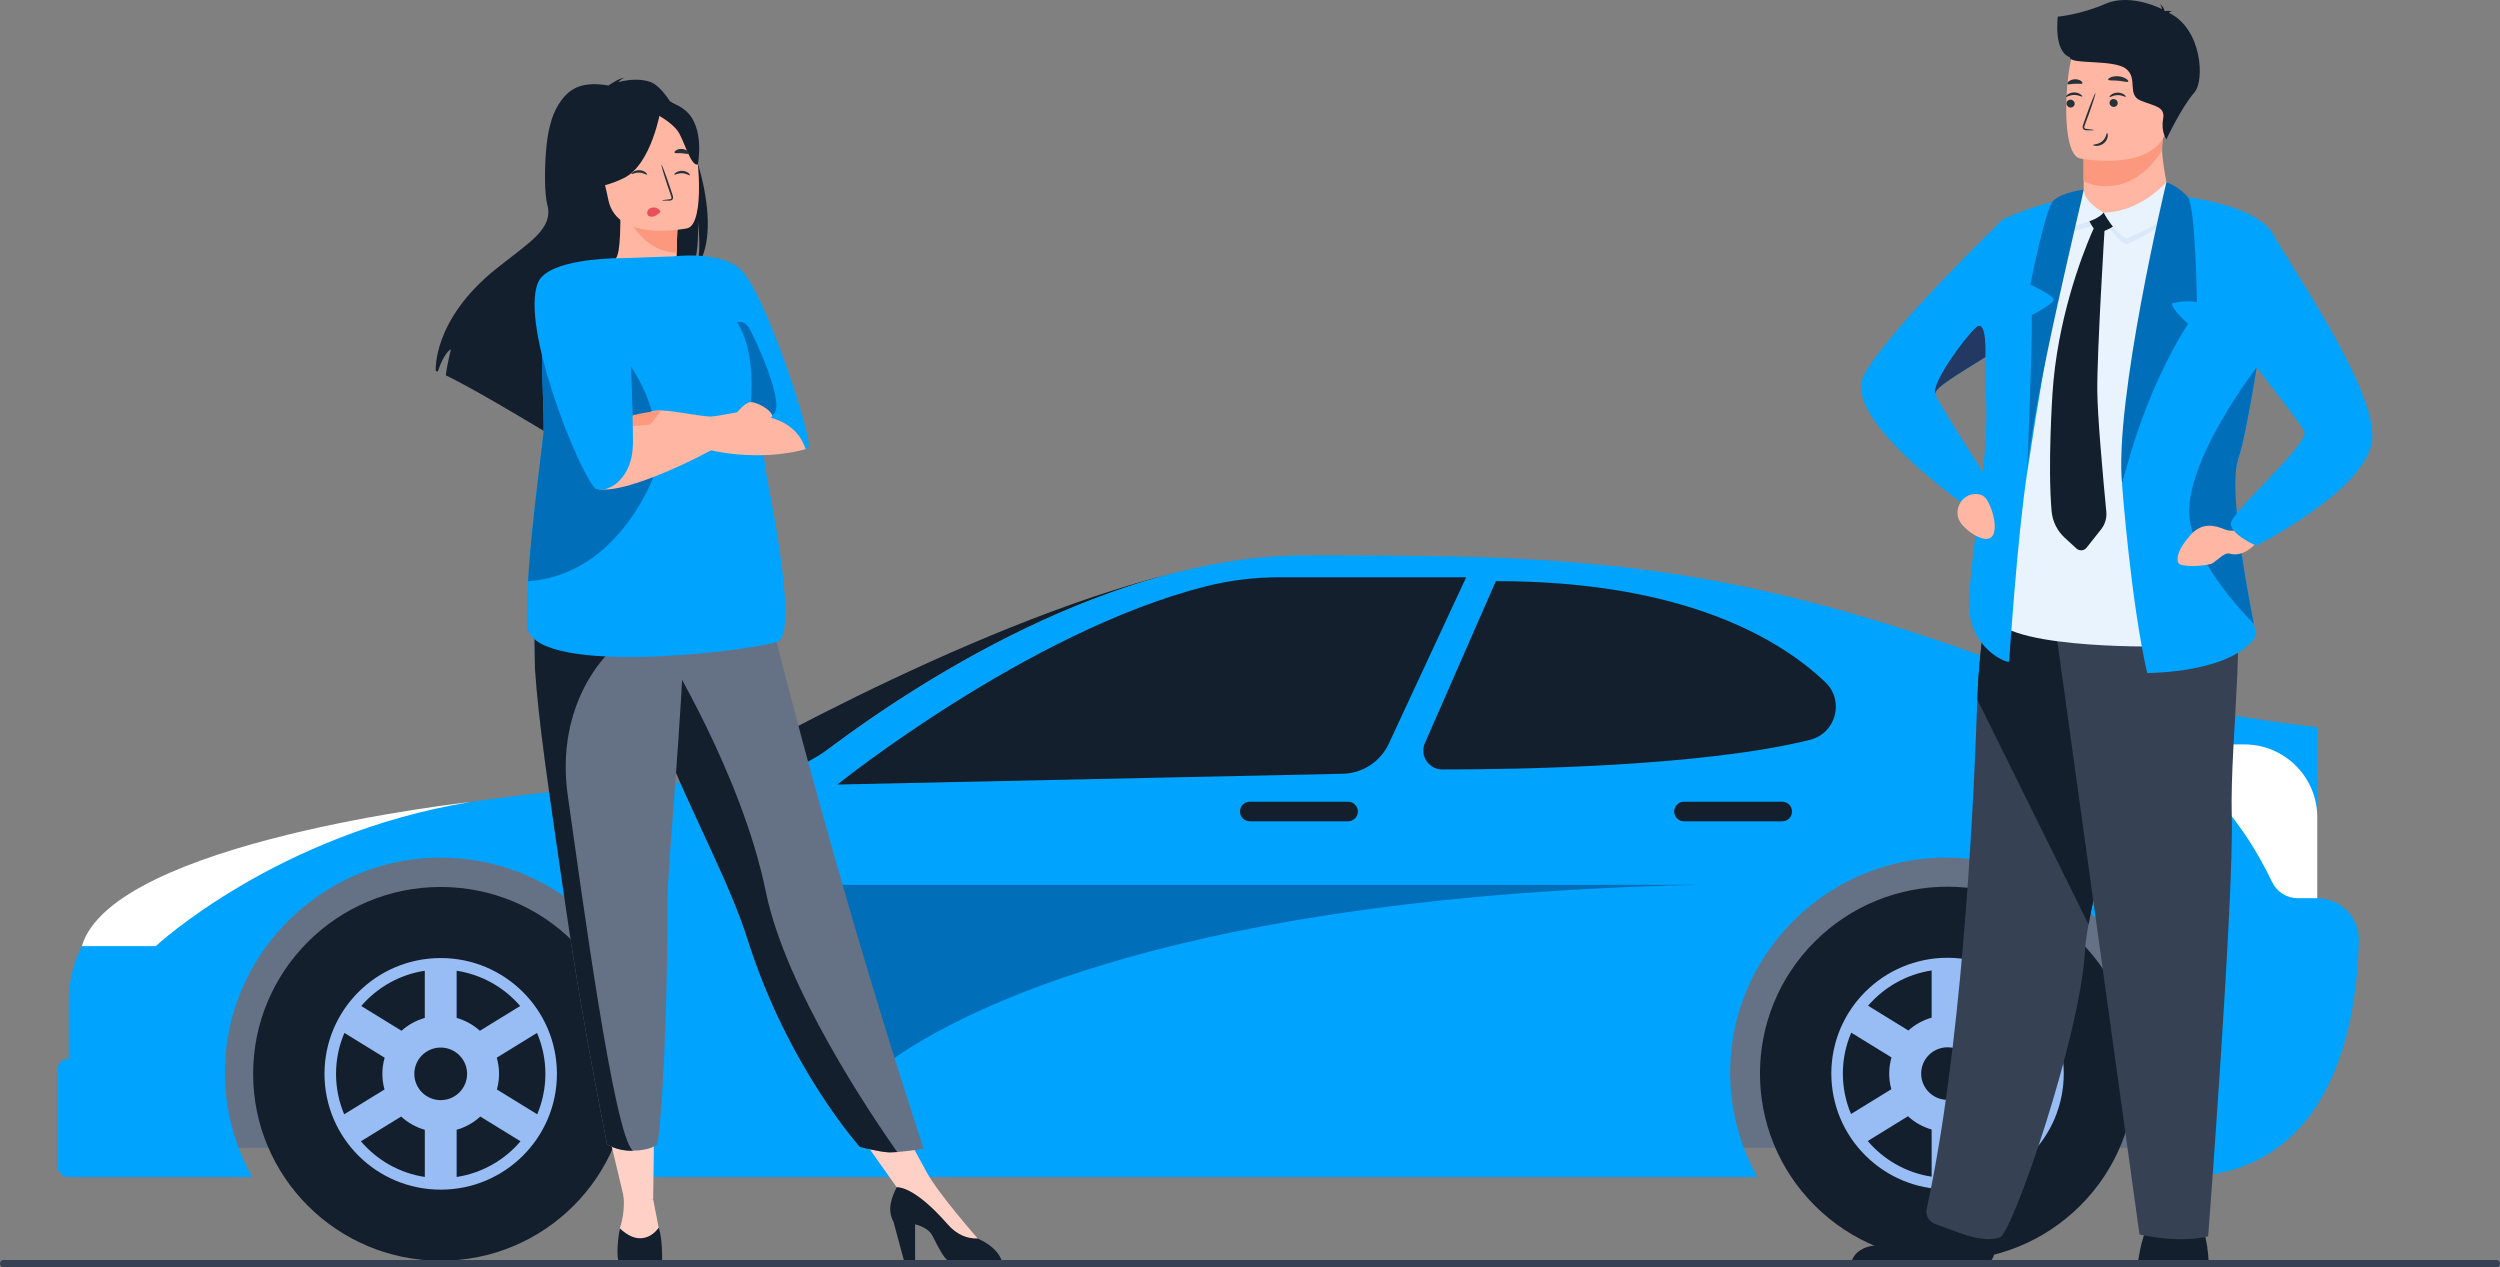 <svg width="789" height="400" viewBox="0 0 789 400" fill="none" xmlns="http://www.w3.org/2000/svg">
<rect x="0" y="0" width="789" height="400" fill="#808080" stroke="none"/>
<g clip-path="url(#clip0_58_2127)">
<path d="M688.091 362.263H57.18L82.794 267.992H688.091V362.263Z" fill="#657285"/>
<path d="M400.716 175.706C400.702 175.706 400.684 175.706 400.666 175.71C400.684 175.71 400.698 175.71 400.716 175.706Z" fill="#131F2D"/>
<path d="M219.508 246.784C228.968 246.432 238.795 246.242 249.008 246.242C249.008 246.242 305.517 197.378 370.889 180.75C303.679 197.288 219.508 246.784 219.508 246.784Z" fill="#131F2D"/>
<path d="M731.326 283.465V229.515C731.326 229.515 667.802 222.282 629.389 208.416C540.459 175.864 492.662 175.263 411.902 175.263C350.583 175.263 288.48 216.177 262.127 235.878C253.242 242.52 242.477 246.188 231.373 246.432C134.372 248.548 74.412 267.843 44.631 280.865C30.673 286.971 21.693 300.747 21.693 315.935V334.097C19.686 334.097 18.061 335.717 18.061 337.716V367.854C18.061 369.853 19.686 371.473 21.693 371.473H63.135H79.579C73.846 361.235 70.68 349.372 71.001 336.742C71.907 300.769 101.394 271.475 137.497 270.681C175.792 269.837 207.099 300.512 207.099 338.479C207.099 350.459 203.969 361.704 198.499 371.473H554.638C548.905 361.235 545.739 349.372 546.061 336.742C546.966 300.769 576.453 271.475 612.556 270.681C650.851 269.837 682.158 300.512 682.158 338.479C682.158 350.459 679.029 361.704 673.558 371.473H687.778C736.992 371.473 743.966 321.323 744.428 296.74C744.555 289.443 738.649 283.465 731.326 283.465Z" fill="#00A3FE"/>
<path d="M380.721 185.006C324.533 199.174 264.288 247.596 264.288 247.596L423.762 244.198C430.017 244.063 435.65 240.394 438.282 234.74L462.719 182.194H403.587C395.874 182.199 388.194 183.124 380.721 185.006Z" fill="#131F2D"/>
<path d="M472.093 183.404L449.703 234.51C447.982 238.44 450.871 242.835 455.174 242.84C477.768 242.849 537.085 242.014 571.232 233.49C579.433 231.442 582.187 221.158 576.086 215.324C562.21 202.062 532.04 183.404 472.093 183.404Z" fill="#131F2D"/>
<path d="M25.836 298.608H49.141C49.141 298.608 87.242 263.168 148.388 253.124C148.388 253.124 35.428 265.528 25.836 298.608Z" fill="white"/>
<path d="M731.327 283.465H725.159C721.703 283.465 718.551 281.493 717.075 278.379C713.511 270.862 705.68 256.585 693.666 246.436C689.015 242.506 691.8 234.939 697.896 234.939H708.327C721.029 234.939 731.327 245.236 731.327 257.939V283.465Z" fill="white"/>
<path d="M425.434 259.202H394.439C392.727 259.202 391.337 257.817 391.337 256.111C391.337 254.405 392.727 253.02 394.439 253.02H425.434C427.145 253.02 428.536 254.405 428.536 256.111C428.536 257.821 427.15 259.202 425.434 259.202Z" fill="#131F2D"/>
<path d="M562.464 259.202H531.469C529.757 259.202 528.367 257.817 528.367 256.111C528.367 254.405 529.757 253.02 531.469 253.02H562.464C564.176 253.02 565.566 254.405 565.566 256.111C565.562 257.821 564.176 259.202 562.464 259.202Z" fill="#131F2D"/>
<path d="M536.22 279.246H256.765C245.208 279.246 238.103 291.844 244.108 301.681L262.105 331.155C266.022 337.567 274.572 339.332 280.709 334.973C304.607 317.997 373.435 282.783 536.22 279.246Z" fill="#016EB9"/>
<path d="M656.499 380.528C679.616 357.494 679.616 320.15 656.499 297.117C633.382 274.084 595.902 274.084 572.785 297.117C549.668 320.15 549.668 357.494 572.785 380.527C595.902 403.561 633.382 403.561 656.499 380.528Z" fill="#131F2D"/>
<path d="M651.322 338.822C651.322 359.006 634.901 375.367 614.644 375.367C594.387 375.367 577.966 359.006 577.966 338.822C577.966 318.638 594.387 302.277 614.644 302.277C634.901 302.277 651.322 318.638 651.322 338.822ZM619.671 321.17C622.438 321.95 624.942 323.354 627.016 325.226L639.728 317.406C634.702 311.567 627.659 307.497 619.675 306.284V321.17H619.671ZM589.568 317.406L602.28 325.226C604.355 323.354 606.859 321.95 609.626 321.17V306.279C601.637 307.497 594.595 311.567 589.568 317.406ZM596.909 343.754C596.47 342.184 596.23 340.532 596.23 338.822C596.23 337.053 596.488 335.343 596.955 333.723L584.252 325.903C582.553 329.87 581.607 334.237 581.607 338.822C581.607 343.348 582.526 347.662 584.184 351.583L596.909 343.754ZM609.622 356.47C606.796 355.671 604.25 354.223 602.154 352.291L589.46 360.102C594.496 366.013 601.578 370.133 609.626 371.356V356.47H609.622ZM614.648 347.12C619.245 347.12 622.977 343.406 622.977 338.822C622.977 334.242 619.25 330.524 614.648 330.524C610.047 330.524 606.32 334.237 606.32 338.822C606.32 343.402 610.047 347.12 614.648 347.12ZM639.837 360.107L627.143 352.296C625.046 354.227 622.497 355.676 619.675 356.474V371.36C627.718 370.138 634.801 366.018 639.837 360.107ZM645.109 351.583C646.766 347.657 647.686 343.348 647.686 338.822C647.686 334.237 646.743 329.87 645.041 325.903L632.338 333.723C632.809 335.343 633.062 337.053 633.062 338.822C633.062 340.532 632.822 342.184 632.383 343.754L645.109 351.583Z" fill="#98BDF4"/>
<path d="M139.086 397.888C171.779 397.888 198.281 371.482 198.281 338.908C198.281 306.334 171.779 279.927 139.086 279.927C106.394 279.927 79.891 306.334 79.891 338.908C79.891 371.482 106.394 397.888 139.086 397.888Z" fill="#131F2D"/>
<path d="M175.765 338.908C175.765 359.091 159.343 375.453 139.086 375.453C118.829 375.453 102.408 359.091 102.408 338.908C102.408 318.724 118.829 302.362 139.086 302.362C159.343 302.362 175.765 318.724 175.765 338.908ZM144.109 321.255C146.876 322.036 149.38 323.439 151.454 325.312L164.166 317.492C159.14 311.653 152.097 307.583 144.113 306.369V321.255H144.109ZM114.006 317.492L126.718 325.312C128.793 323.439 131.297 322.036 134.064 321.255V306.365C126.075 307.583 119.038 311.653 114.006 317.492ZM121.352 343.84C120.913 342.269 120.673 340.618 120.673 338.908C120.673 337.139 120.931 335.429 121.397 333.809L108.694 325.989C106.996 329.955 106.049 334.323 106.049 338.908C106.049 343.434 106.969 347.747 108.626 351.669L121.352 343.84ZM134.064 356.56C131.238 355.761 128.693 354.313 126.596 352.381L113.902 360.192C118.938 366.103 126.021 370.223 134.069 371.446V356.56H134.064ZM139.086 347.206C143.683 347.206 147.415 343.492 147.415 338.908C147.415 334.328 143.688 330.609 139.086 330.609C134.49 330.609 130.758 334.323 130.758 338.908C130.758 343.488 134.49 347.206 139.086 347.206ZM164.275 360.192L151.581 352.381C149.484 354.313 146.935 355.761 144.113 356.56V371.451C152.156 370.223 159.244 366.103 164.275 360.192ZM169.547 351.669C171.204 347.743 172.123 343.434 172.123 338.908C172.123 334.323 171.181 329.955 169.479 325.989L156.776 333.809C157.247 335.429 157.5 337.139 157.5 338.908C157.5 340.618 157.26 342.269 156.821 343.84L169.547 351.669Z" fill="#98BDF4"/>
<path d="M657.612 57.221L657.626 59.82C657.626 59.82 656.915 67.942 666.955 69.129C676.995 70.32 685.224 70.162 684.952 63.894C684.047 59.039 682.43 51.508 682.362 47.492C682.339 45.998 682.439 44.415 682.72 42.628L663.269 42.24L657.54 43.174L657.612 57.221Z" fill="#FFB6A3"/>
<path d="M657.54 43.169L657.612 57.221C659.678 58.177 662.01 58.764 664.623 58.764C673.563 58.764 679.341 52.23 682.362 47.492C682.339 45.998 682.439 44.415 682.72 42.628L663.269 42.24L657.54 43.169Z" fill="#FB987E"/>
<path d="M684.21 39.505C681.954 51.607 666.28 51.21 659.505 50.448C657.599 50.236 656.399 49.992 656.399 49.992C654.248 49.419 653.052 46.048 652.495 41.631C651.39 32.886 652.785 20.053 654.27 16.768C656.503 11.827 660.706 6.484 676.488 10.342C692.275 14.2 687.108 24.001 684.21 39.505Z" fill="#FFB6A3"/>
<path d="M652.182 32.641C652.17 33.324 652.737 33.904 653.453 33.938C654.17 33.961 654.76 33.428 654.772 32.745C654.783 32.062 654.217 31.483 653.5 31.448C652.794 31.425 652.193 31.957 652.182 32.641Z" fill="#263238"/>
<path d="M652.043 30.556C652.205 30.718 653.176 29.977 654.575 29.965C655.974 29.93 657.003 30.637 657.154 30.463C657.223 30.382 657.061 30.081 656.61 29.768C656.171 29.455 655.408 29.143 654.54 29.166C653.673 29.189 652.945 29.513 652.528 29.849C652.101 30.162 651.962 30.475 652.043 30.556Z" fill="#263238"/>
<path d="M665.768 32.444C665.756 33.127 666.323 33.707 667.04 33.741C667.757 33.765 668.347 33.232 668.358 32.548C668.37 31.865 667.803 31.286 667.086 31.251C666.369 31.228 665.78 31.761 665.768 32.444Z" fill="#263238"/>
<path d="M665.78 30.614C665.941 30.776 666.913 30.035 668.312 30.023C669.711 29.988 670.74 30.695 670.89 30.521C670.96 30.44 670.798 30.139 670.347 29.826C669.908 29.513 669.144 29.201 668.277 29.224C667.41 29.247 666.681 29.571 666.265 29.907C665.837 30.22 665.699 30.533 665.78 30.614Z" fill="#263238"/>
<path d="M660.854 41.062C660.854 40.981 659.987 40.842 658.576 40.691C658.217 40.657 657.882 40.599 657.813 40.355C657.72 40.101 657.87 39.707 658.032 39.29C658.356 38.421 658.691 37.506 659.05 36.556C660.461 32.664 661.467 29.455 661.316 29.409C661.154 29.351 659.894 32.467 658.483 36.359C658.148 37.321 657.824 38.236 657.512 39.116C657.385 39.522 657.154 39.985 657.35 40.518C657.454 40.784 657.72 40.969 657.94 41.027C658.171 41.097 658.368 41.097 658.541 41.108C659.975 41.143 660.854 41.143 660.854 41.062Z" fill="#263238"/>
<path d="M664.982 41.966C664.75 41.954 664.774 43.471 663.49 44.572C662.207 45.672 660.588 45.522 660.588 45.742C660.565 45.834 660.946 46.031 661.628 46.043C662.299 46.055 663.27 45.823 664.057 45.151C664.843 44.479 665.167 43.587 665.213 42.973C665.259 42.325 665.086 41.954 664.982 41.966Z" fill="#263238"/>
<path d="M665.329 25.135C665.467 25.517 666.867 25.308 668.509 25.482C670.15 25.621 671.48 26.085 671.688 25.737C671.781 25.575 671.55 25.216 671.006 24.857C670.474 24.498 669.619 24.162 668.636 24.069C667.653 23.976 666.751 24.15 666.161 24.393C665.572 24.648 665.271 24.949 665.329 25.135Z" fill="#263238"/>
<path d="M652.494 26.49C652.748 26.803 653.696 26.455 654.853 26.432C656.009 26.363 656.992 26.617 657.211 26.282C657.304 26.119 657.154 25.807 656.714 25.505C656.286 25.216 655.581 24.973 654.783 25.019C653.985 25.054 653.303 25.355 652.91 25.691C652.517 26.015 652.39 26.339 652.494 26.49Z" fill="#263238"/>
<path d="M697.035 397.839H674.826C674.994 396.679 675.56 393.146 676.597 389.897C676.955 388.764 677.376 387.663 677.856 386.711C680.016 382.415 693.734 385.145 693.734 385.145C693.734 385.145 695.006 386.233 696.003 390.389C696.446 392.216 696.831 394.644 697.035 397.839Z" fill="#131F2D"/>
<path d="M629.919 390.853C629.86 393.863 629.48 396.715 628.384 397.838H584.455C585.013 396.255 586.593 393.872 591.104 393.141C596.23 392.315 604.219 389.856 608.879 384.942C610.541 383.196 611.777 381.138 612.321 378.733C614.386 369.564 629.412 381.54 629.412 381.54C629.412 381.54 630.019 386.373 629.919 390.853Z" fill="#131F2D"/>
<path d="M659.139 291.745C658.527 295.102 658.138 297.854 658.038 299.831C656.643 326.972 635.109 389.03 631.255 390.479C625.295 392.721 615.912 387.956 610.998 386.4C608.965 385.754 607.593 383.706 608.041 381.635C618.706 332.789 622.623 262.451 624.05 220.806C624.77 199.833 628.384 185.339 628.384 185.339C628.384 185.339 680.904 171.378 681.216 189.039C681.497 204.666 663.826 265.961 659.139 291.745Z" fill="#364154"/>
<path d="M659.139 291.745L624.055 220.802C624.775 199.829 628.389 185.335 628.389 185.335C628.389 185.335 680.908 171.374 681.221 189.035C681.497 204.666 663.826 265.961 659.139 291.745Z" fill="#131F2D"/>
<path d="M647.455 189.098L675.22 389.599C675.22 389.599 687.411 392.527 696.895 390.186C696.895 390.186 705.024 283.55 704.344 257.771C703.665 231.992 710.177 188.791 702.859 184.026C695.541 179.257 647.455 189.098 647.455 189.098Z" fill="#364154"/>
<path d="M649.425 5.252C649.425 5.252 656.372 4.72 664.564 1.169C671.217 -1.715 679.604 1.462 682.33 2.892C682.258 2.455 682.081 1.859 681.665 1.259C681.665 1.259 682.887 2.121 683.069 3.33C683.195 3.42 683.25 3.488 683.218 3.506C683.218 3.506 684.604 3.253 685.496 3.65C685.496 3.65 684.871 3.56 684.649 3.962C684.626 4.002 684.59 4.038 684.549 4.07C694.925 9.065 695.88 25.4 692.543 29.181C688.526 33.73 683.707 43.973 683.707 43.973C683.707 43.973 681.95 41.554 682.679 37.552C683.408 33.549 679.939 33.549 675.56 31.731C671.176 29.912 674.831 24.818 670.995 21.727C667.159 18.636 653.102 20.454 653.283 18.09C648.075 16.195 649.425 5.785 649.425 5.252Z" fill="#131F2D"/>
<path d="M687.321 67.378L680.926 204.038C680.926 204.038 627.573 204.905 629.1 192.879C630.621 180.849 648.329 71.565 648.329 71.565L687.321 67.378Z" fill="#E9F3FE"/>
<path d="M706.369 144.837C703.194 154.326 709.181 186.161 711.314 196.945C711.781 199.228 712.093 200.573 712.093 200.573C704.702 212.549 677.643 212.395 677.643 212.395C672.439 189.477 669.731 152.977 669.731 152.977L690.496 62.293L716.617 86.353C716.617 86.353 714.638 101.027 712.193 115.958C710.273 127.78 708.085 139.81 706.369 144.837Z" fill="#00A3FE"/>
<path d="M654.673 62.572C654.673 62.572 646.553 104.56 639.742 149.299C636.676 169.456 634.095 208.479 634.095 208.745C634.095 209.575 624.091 205.956 621.876 195.181C620.649 189.22 622.719 175.254 624.566 160.116C622.818 160.504 620.3 159.511 620.3 159.511C620.3 159.511 581.168 132.238 588.192 118.552C595.093 105.056 630.707 70.605 631.971 69.382C631.98 69.346 631.984 69.323 631.984 69.323C631.984 69.323 643.025 63.777 654.673 62.572ZM625.816 149.006C626.681 140.361 627.198 131.873 626.736 124.766C626.487 120.935 626.468 116.82 626.613 112.628C626.609 112.632 626.604 112.632 626.595 112.637C626.595 112.637 626.541 112.691 626.437 112.795C618.267 117.925 610.722 122.284 610.722 124.252C610.722 124.301 610.722 124.405 610.776 124.459C611.537 126.693 621.926 142.955 625.816 149.006Z" fill="#00A3FE"/>
<path d="M688.834 62.13C688.897 60.826 682.697 59.026 682.697 59.026C682.697 59.026 675.601 68.831 663.907 68.998C663.907 68.998 667.241 75.46 671.167 77.134C671.172 77.129 688.449 69.873 688.834 62.13Z" fill="#D9E9F9"/>
<path d="M647.491 161.361C647.776 164.551 649.248 167.525 651.612 169.699L655.33 173.115C656.263 173.973 657.735 173.855 658.518 172.858L663.128 167.028C664.365 165.462 664.944 163.486 664.754 161.505C664.324 157.092 663.522 148.591 662.879 140.387C662.359 133.741 661.937 127.279 661.906 123.353C661.806 110.809 664.301 70.803 664.301 70.803L661.281 70.961C661.281 70.961 653.786 86.488 649.859 107.619C648.89 112.822 648.143 118.358 647.772 124.089C647.776 124.084 646.205 146.935 647.491 161.361Z" fill="#131F2D"/>
<path d="M663.912 68.768C663.912 68.768 657.717 65.108 657.699 61.142C657.699 61.142 653.7 60.641 651.952 62.577C651.952 62.577 650.484 69.373 652.432 73.321C652.427 73.321 661.349 71.967 663.912 68.768Z" fill="#D9E9F9"/>
<path d="M668.115 68.181L659.714 66.178C659.714 66.178 658.618 66.272 658.645 67.635C658.677 68.998 661.009 72.982 662.046 73.298C663.083 73.614 670.103 70.938 668.115 68.181Z" fill="#131F2D"/>
<path d="M687.855 61.458C687.919 60.154 683.725 57.464 683.725 57.464C683.725 57.464 675.605 66.922 663.912 67.094C663.912 67.094 667.245 73.555 671.171 75.229C671.171 75.225 687.47 69.201 687.855 61.458Z" fill="#E9F3FE"/>
<path d="M663.912 67.094C663.912 67.094 657.649 63.786 657.626 59.82C657.626 59.82 653.845 61.476 652.096 63.412C652.096 63.412 650.48 67.703 652.427 71.651C652.427 71.647 661.349 70.293 663.912 67.094Z" fill="#E9F3FE"/>
<path d="M617.805 161.731C617.805 158.247 620.88 155.45 624.335 155.973C625.295 156.118 626.16 156.515 626.763 157.309C629.14 160.463 631.405 169.641 627.188 170.07C625.472 170.246 623.271 169.045 621.573 167.759C619.847 166.455 617.805 164.411 617.805 162.25V161.731Z" fill="#FFB6A3"/>
<path d="M711.314 196.945C703.665 189.012 690.446 173.404 690.917 160.598C691.542 142.657 712.202 115.958 712.202 115.958C710.277 127.78 708.09 139.81 706.373 144.837C703.194 154.326 709.181 186.161 711.314 196.945Z" fill="#016EB9"/>
<path d="M711.074 165.742C711.074 165.742 705.576 168.481 702.234 167.114C698.896 165.742 694.965 164.714 691.238 168.946C687.507 173.179 686.723 176.112 687.507 177.678C688.29 179.243 696.994 178.657 698.434 177.678C699.879 176.698 702.162 174.289 703.611 174.708C707.605 175.868 710.97 172.827 712.858 170.408C713.991 168.951 710.925 168.247 711.074 165.742Z" fill="#FFB6A3"/>
<path d="M690.5 62.293C690.5 62.293 712.401 64.707 717.568 74.214C722.736 83.717 749.596 122.235 748.712 138.24C747.834 154.245 712.075 172.195 712.075 172.195C712.075 172.195 704.154 168.86 704.037 165.273C703.919 161.686 728.759 140.243 727.251 136.241C725.743 132.238 698.394 100.589 695.753 90.152C693.113 79.715 690.5 62.293 690.5 62.293Z" fill="#00A3FE"/>
<path d="M626.595 112.637C626.595 112.637 626.541 112.691 626.437 112.795C618.267 117.925 610.722 122.284 610.722 124.251C609.631 120.777 620.246 106.261 623.679 103.305C627.17 100.3 626.595 112.637 626.595 112.637Z" fill="#233862"/>
<path d="M683.725 57.464C683.725 57.464 667.096 126.855 669.745 152.995C669.745 152.995 675.859 125.064 690.573 102.182C690.573 102.182 685.202 97.475 685.496 95.742C685.496 95.742 689.481 94.565 693.349 95.359C693.349 95.359 692.923 65.447 690.509 62.288C688.095 59.129 683.725 57.464 683.725 57.464Z" fill="#016EB9"/>
<path d="M657.626 59.82C657.852 59.924 641.146 127.627 639.742 149.299C639.742 149.299 641.409 110.629 641.246 99.483C641.246 99.483 648.152 95.842 648.152 94.56C648.152 93.283 640.784 89.827 640.784 89.827C640.784 89.827 645.448 66.011 647.993 63.389C650.539 60.763 657.626 59.82 657.626 59.82Z" fill="#016EB9"/>
<path d="M191.004 353.198L197.068 378.634L206.143 378.58L206.478 353.198H191.004Z" fill="#FFD1C6"/>
<path d="M268.54 354.281L285.79 378.634L292.511 370.034L282.131 350.933L268.54 354.281Z" fill="#FFD1C6"/>
<path d="M196.76 377.213C196.76 377.213 197.489 382.253 195.605 387.641C195.605 387.641 194.12 394.387 200.786 394.513C207.452 394.639 209.092 394.012 208.335 389.874C207.579 385.736 206.143 378.584 206.143 378.584L196.76 377.213Z" fill="#FFD1C6"/>
<path d="M208.965 397.82C208.965 397.82 208.956 397.825 208.942 397.834H195.148C195.134 397.82 195.125 397.82 195.125 397.82C194.369 394.292 195.605 387.645 195.605 387.645C203.154 394.838 207.882 387.465 207.882 387.465C209.105 390.542 208.965 397.82 208.965 397.82Z" fill="#131F2D"/>
<path d="M308.579 390.862C308.579 390.862 296.283 376.951 292.511 370.033L283.367 374.699L303.801 393.822L308.583 393.195L308.579 390.862Z" fill="#FFD1C6"/>
<path d="M316.119 397.798H299.064C297.56 396.449 296.129 393.732 294.372 390.168C293.367 388.128 291.116 387 288.806 386.386V397.798H285.278L282.009 385.664C279.83 381.599 281.465 377.871 282.996 374.659C284.776 374.654 289.943 375.936 299.023 386.332C302.008 389.748 305.3 390.966 308.574 390.862C308.619 390.89 308.665 390.917 308.71 390.935C313.886 393.299 315.571 396.205 316.119 397.798Z" fill="#131F2D"/>
<path d="M221.491 81.362C221.079 82.346 220.585 83.221 219.983 84.042C220.173 83.302 220.368 82.4 220.477 81.335C220.807 78.681 220.862 74.936 220.232 69.63C220.314 71.132 220.508 76.412 219.603 81.308C219.326 82.95 218.887 84.534 218.312 85.928C218.258 85.983 218.203 86.037 218.149 86.091C216.75 87.458 215.269 89.155 213.702 91.041C208.978 96.785 203.684 104.497 198.934 112.321C198.603 112.867 198.245 113.413 197.919 113.963C193.223 121.815 189.133 129.608 186.774 135.379C186.058 137.103 185.483 138.659 185.098 139.973V140C184.605 141.777 184.442 143.118 184.686 143.912C184.686 143.912 183.341 143.091 181.118 141.723C179.578 140.767 177.603 139.589 175.38 138.222L172.993 132.013C172.662 133.299 173.047 135.487 173.405 137.044C172.803 136.688 172.196 136.304 171.566 135.952C161.436 129.878 147.958 121.946 140.712 118.449C140.988 115.606 142.275 110.435 142.302 110.241C140.463 111.17 138.869 115.191 138.131 117.298C137.913 117.19 137.719 117.136 137.528 117.054C137.528 117.054 136.347 101.054 156.554 84.859C167.151 76.38 174.755 72.22 172.721 64.562C171.87 61.417 171.729 53.07 172.527 45.466V45.439C172.744 43.553 173.047 41.694 173.514 39.889V39.862C174.202 36.992 175.271 34.339 176.865 32.096C179.94 27.611 184.088 25.644 192.023 26.984C192.023 26.984 195.342 24.633 197.018 24.547C197.018 24.547 195.727 25.066 195.206 25.914C197.815 25.229 201.601 24.655 205.115 25.806C206.075 26.108 207.09 26.817 208.163 27.859C209.123 28.789 210.11 30.021 211.102 31.469C211.184 31.577 211.265 31.686 211.324 31.798C211.406 31.88 211.433 31.934 211.487 32.015C211.623 32.205 211.763 32.426 211.899 32.642C212.832 34.091 213.765 35.76 214.698 37.538V37.565C216.265 40.629 217.746 43.937 219.037 47.605V47.853C219.449 49.058 219.861 50.285 220.219 51.517C220.246 51.544 220.246 51.572 220.246 51.599C220.246 51.653 220.273 51.707 220.3 51.788C223.466 62.464 224.729 74.034 221.491 81.362Z" fill="#131F2D"/>
<path d="M214.798 88.518C214.875 88.555 207.343 92.449 201.678 90.905C196.348 89.457 192.865 82.571 192.942 82.558C195.197 82.111 195.849 79.02 195.8 65.745L196.819 65.943L213.973 69.327C213.973 69.327 213.584 74.706 213.57 79.773C213.561 84.029 213.824 88.067 214.798 88.518Z" fill="#FFB6A3"/>
<path d="M213.978 69.327C213.978 69.327 213.589 74.706 213.575 79.773C203.974 79.503 198.902 70.78 196.823 65.943L213.978 69.327Z" fill="#FB987E"/>
<path d="M193.291 66.543C193.291 66.543 186.788 59.77 184.26 53.372C182.458 48.801 181.326 30.747 199.554 29.718C199.554 29.718 204.803 29.19 210.296 31.474C214.666 33.292 221.351 37.764 218.244 54.342L217.678 59.843L193.291 66.543Z" fill="#131F2D"/>
<path d="M291.46 362.512C291.46 362.512 286.9 363.297 283.159 363.581C282.326 363.644 281.538 363.68 280.849 363.68C279.047 363.68 275.8 363.004 273.617 362.498L273.454 362.462C272.498 362.236 271.765 362.051 271.493 361.979L271.38 361.948C271.38 361.948 248.641 336.728 235.893 296.298C235.594 295.355 235.281 294.407 234.951 293.446C227.967 273.168 213.498 247.718 205.876 224.678C204.662 221.01 203.571 217.553 202.597 214.286C202.28 213.239 201.977 212.21 201.687 211.2C196.067 191.747 194.441 178.973 192.942 165.327L238.786 176.947C238.782 176.951 258.029 260.086 291.46 362.512Z" fill="#657285"/>
<path d="M216.981 72.03C216.981 72.03 194.79 76.868 191.982 63.051C189.17 49.234 184.414 40.557 198.463 36.884C212.511 33.211 216.347 37.926 218.407 42.308C220.472 46.694 222.678 70.419 216.981 72.03Z" fill="#FFB6A3"/>
<path d="M208.53 34.51C208.53 34.51 205.713 51.946 196.841 56.224C187.969 60.502 183.409 58.818 183.409 58.818C183.409 58.818 186.135 52.501 185.619 42.285C185.619 42.285 202.371 27.719 208.53 34.51Z" fill="#131F2D"/>
<path d="M207.285 36.13C207.285 36.13 212.57 38.833 214.39 42.132C216.211 45.426 218.176 52.573 220.246 51.901C220.246 51.901 222.61 39.961 216.188 34.763C209.381 29.254 207.285 36.13 207.285 36.13Z" fill="#131F2D"/>
<path d="M283.154 363.581C282.321 363.644 281.533 363.68 280.845 363.68C279.042 363.68 275.795 363.003 273.612 362.498L273.449 362.462L271.488 361.979L271.375 361.948C271.375 361.948 248.636 336.728 235.888 296.298C235.589 295.355 235.277 294.407 234.946 293.446C227.963 273.167 213.493 247.718 205.872 224.678C204.658 221.009 203.566 217.553 202.593 214.286C202.276 213.239 201.972 212.21 201.682 211.2L209.789 205.067C209.789 205.067 234.131 244.343 241.667 281.303C247.916 311.942 274.808 351.659 283.154 363.581Z" fill="#131F2D"/>
<path d="M210.64 284.751C210.776 302.723 209.866 344.047 207.515 361.158C207.515 361.158 205.287 363.121 199.762 363.143C194.106 363.166 191.574 361.086 191.574 361.086C185.678 331.34 181.489 306.73 178.432 285.518C175.928 268.114 173.704 253.191 171.992 240.349C170.475 228.969 169.361 219.213 168.827 210.802C168.754 209.661 168.695 208.542 168.641 207.454C168.573 206.015 168.523 204.612 168.496 203.253C168.469 201.886 168.464 200.555 168.473 199.264L168.668 199.246L180.058 198.141L216.043 194.644C215.445 226.14 210.559 274.304 210.64 284.751Z" fill="#657285"/>
<path d="M199.762 363.143C194.948 363.419 191.574 361.086 191.574 361.086C185.678 331.34 181.489 306.73 178.432 285.518C175.928 268.114 173.704 253.191 171.992 240.349C170.475 228.969 169.361 219.214 168.827 210.803C168.763 206.66 168.718 202.689 168.673 199.246C168.623 195.758 168.564 192.803 168.469 190.75L180.062 198.141L192.263 205.916C192.263 205.916 174.958 221.601 179.211 251.247C183.459 280.897 193.843 358.942 199.762 363.143Z" fill="#131F2D"/>
<path d="M212.878 80.884C212.878 80.884 227.686 79.061 233.891 85.216C241.499 92.756 255.778 135.984 255.212 140.92C254.995 142.802 247.491 141.926 244.918 139.242C232.088 125.835 217.384 90.915 212.878 80.884Z" fill="#00A3FE"/>
<path d="M245.113 202.694C231.309 206.268 166.888 213.325 166.336 197.248C166.2 193.326 166.336 188.588 166.648 183.462C167.608 167.583 170.226 147.959 171.48 137.161C172.056 132.211 170.144 110.042 171.612 97.963C171.825 96.176 172.114 94.601 172.504 93.347C175.285 84.232 187.788 81.759 194.206 81.542L213.57 80.883C213.57 80.883 233.569 103.143 236.354 109.984C239.135 116.824 240.045 140.23 242.21 151.569C244.361 162.904 251.825 200.957 245.113 202.694Z" fill="#00A3FE"/>
<path d="M207.067 148.361C207.067 148.361 196.302 181.305 166.644 183.462C167.604 167.583 170.221 147.959 171.476 137.161C172.051 132.211 170.14 110.042 171.607 97.963C171.992 98.044 172.345 98.26 172.744 98.337C205.401 104.623 210.033 141.493 207.067 148.361Z" fill="#016EB9"/>
<path d="M254.279 141.728C254.279 141.728 234.837 148.081 211.152 137.892C211.152 137.892 204.699 137.283 201.497 138.095C201.497 138.095 202.185 131.719 205.315 129.987C208.444 128.254 221.908 132.004 225.938 131.453C234.738 130.244 250.067 129.301 254.279 141.728Z" fill="#FFB6A3"/>
<path d="M236.952 126.896C236.952 126.896 238.777 111.157 232.591 101.667C232.591 101.667 234.774 100.927 236.341 103.391C237.908 105.855 248.827 129.238 243.628 130.962C238.433 132.681 236.952 126.896 236.952 126.896Z" fill="#016EB9"/>
<path d="M208.571 129.522C208.29 129.522 199.391 130.682 197.81 131.792C196.234 132.902 197.625 136.782 200.591 137.152C203.562 137.522 208.571 129.522 208.571 129.522Z" fill="#FF997E"/>
<path d="M184.238 135.487C184.238 135.487 209.594 134.562 232.596 130.127C232.596 130.127 236.798 130.163 236.305 133.822C235.811 137.482 196.438 157.959 187.784 154.015L184.238 135.487Z" fill="#FFB6A3"/>
<path d="M232.596 130.127C232.596 130.127 235.286 126.891 236.957 126.891C238.628 126.891 242.985 129.017 243.637 130.957C244.284 132.897 238.478 131.512 236.309 133.822C234.135 136.133 232.596 130.127 232.596 130.127Z" fill="#FFB6A3"/>
<path d="M194.197 81.543C194.197 81.543 172.889 81.592 169.773 89.222C164.085 103.148 182.834 149.34 187.779 154.02C189.908 156.032 199.758 152.86 199.758 139.553C199.762 132.654 199.264 92.341 194.197 81.543Z" fill="#00A3FE"/>
<path d="M1.014 400H787.986C788.543 400 789 399.472 789 398.827C789 398.181 788.543 397.654 787.986 397.654H1.014C0.457 397.654 0 398.181 0 398.827C0 399.468 0.457 400 1.014 400Z" fill="#364154"/>
<path d="M217.721 55.31C217.559 55.472 216.646 54.73 215.305 54.684C213.963 54.615 212.957 55.275 212.819 55.101C212.749 55.02 212.923 54.742 213.362 54.441C213.79 54.14 214.53 53.873 215.363 53.908C216.195 53.943 216.889 54.279 217.282 54.603C217.664 54.939 217.802 55.24 217.721 55.31Z" fill="#263238"/>
<path d="M204.193 55.113C204.031 55.275 203.117 54.533 201.776 54.487C200.435 54.418 199.429 55.078 199.29 54.904C199.221 54.823 199.383 54.545 199.834 54.244C200.261 53.943 201.001 53.676 201.834 53.711C202.666 53.746 203.36 54.082 203.753 54.406C204.147 54.742 204.274 55.043 204.193 55.113Z" fill="#263238"/>
<path d="M208.957 63.233C208.957 63.152 209.789 63.047 211.154 62.92C211.501 62.897 211.824 62.839 211.894 62.607C211.986 62.364 211.859 61.982 211.697 61.576C211.408 60.731 211.096 59.85 210.784 58.924C209.512 55.148 208.61 52.055 208.76 52.008C208.911 51.962 210.067 54.974 211.339 58.75C211.639 59.677 211.94 60.569 212.218 61.414C212.333 61.808 212.541 62.26 212.345 62.77C212.241 63.024 211.986 63.198 211.767 63.256C211.547 63.314 211.35 63.314 211.177 63.314C209.801 63.337 208.957 63.314 208.957 63.233Z" fill="#263238"/>
<path d="M208.274 66.453C207.812 65.793 206.979 65.41 206.135 65.468C205.546 65.515 204.956 65.77 204.586 66.233C204.216 66.696 204.112 67.368 204.424 67.832C204.771 68.353 205.522 68.503 206.17 68.341C206.818 68.179 207.384 67.785 207.928 67.38C208.078 67.264 208.228 67.148 208.321 66.997C208.413 66.847 208.448 66.638 208.332 66.499" fill="#E8505B"/>
<path d="M217.421 48.475C217.178 48.777 216.264 48.417 215.154 48.36C214.044 48.267 213.096 48.487 212.888 48.163C212.796 48.001 212.957 47.699 213.385 47.433C213.802 47.155 214.484 46.946 215.247 47.004C216.01 47.062 216.658 47.363 217.039 47.688C217.421 48.012 217.536 48.337 217.421 48.475Z" fill="#263238"/>
</g>
<defs>
<clipPath id="clip0_58_2127">
<rect width="789" height="400" fill="white"/>
</clipPath>
</defs>
</svg>

